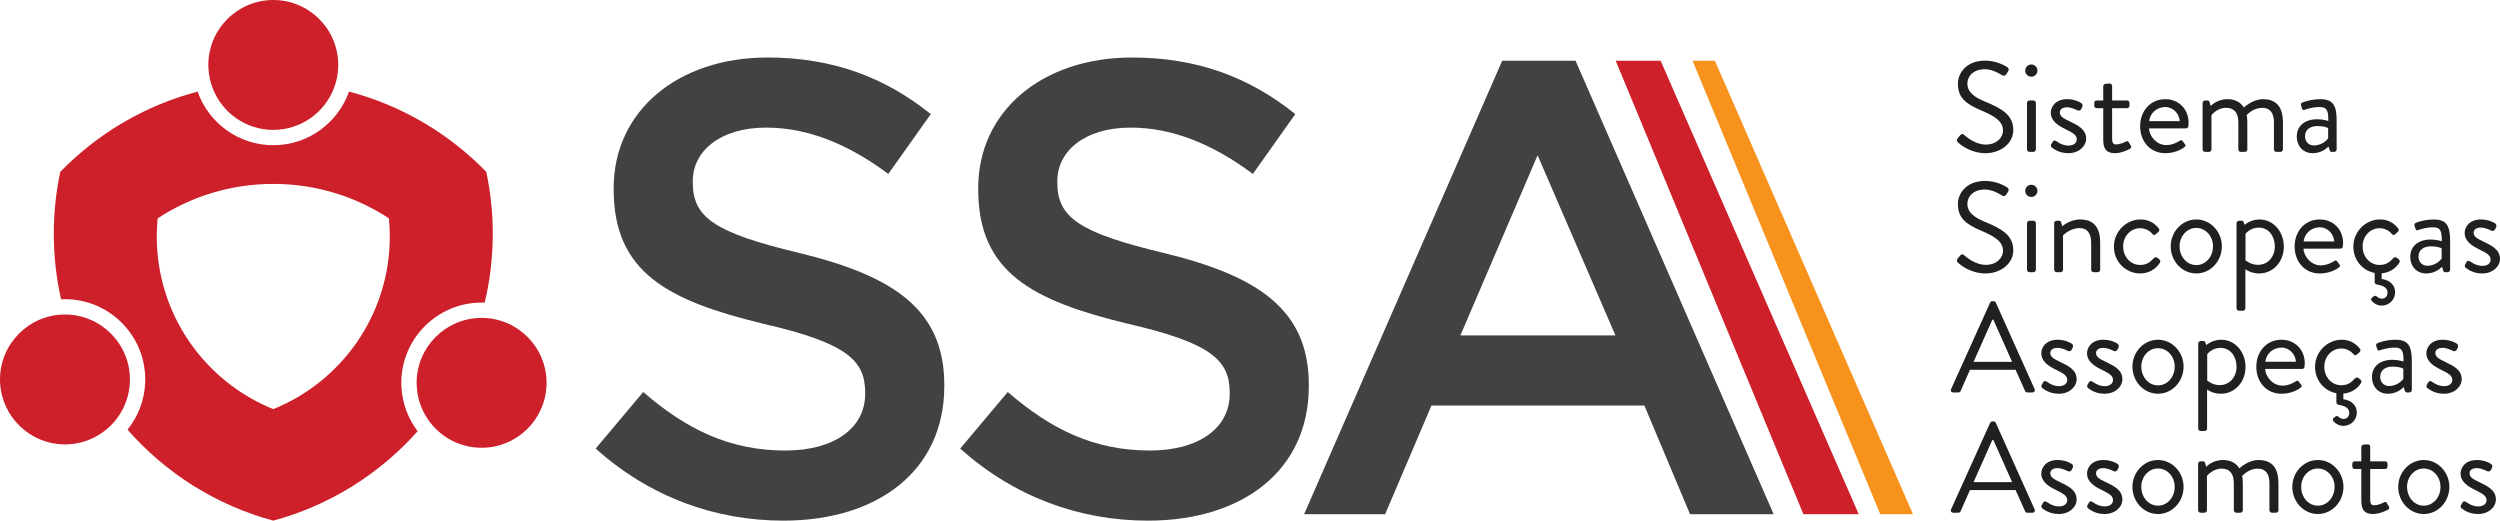 <svg xmlns="http://www.w3.org/2000/svg" xmlns:xlink="http://www.w3.org/1999/xlink" style="isolation:isolate" viewBox="120 83 278.506 58" width="278.506" height="58"><g><path d=" M 338.083 98.418 C 338.156 98.332 338.227 98.232 338.298 98.145 C 338.442 97.96 338.599 97.845 338.8 98.017 C 338.9 98.102 339.946 99.105 341.22 99.105 C 342.38 99.105 343.139 98.375 343.139 97.53 C 343.139 96.542 342.28 95.955 340.633 95.267 C 339.058 94.58 338.112 93.935 338.112 92.303 C 338.112 91.328 338.886 89.754 341.163 89.754 C 342.566 89.754 343.611 90.484 343.611 90.484 C 343.697 90.526 343.87 90.698 343.697 90.971 C 343.64 91.056 343.583 91.156 343.526 91.243 C 343.397 91.442 343.253 91.501 343.024 91.371 C 342.924 91.313 342.022 90.712 341.148 90.712 C 339.63 90.712 339.171 91.686 339.171 92.288 C 339.171 93.248 339.903 93.806 341.106 94.308 C 343.039 95.095 344.285 95.825 344.285 97.487 C 344.285 98.976 342.867 100.065 341.191 100.065 C 339.502 100.065 338.356 99.077 338.169 98.905 C 338.055 98.805 337.912 98.689 338.083 98.418 Z " fill="rgb(34,31,32)"></path><path d=" M 345.814 94.465 C 345.814 94.323 345.944 94.192 346.087 94.192 L 346.531 94.192 C 346.674 94.192 346.803 94.323 346.803 94.465 L 346.803 99.649 C 346.803 99.792 346.674 99.922 346.531 99.922 L 346.087 99.922 C 345.944 99.922 345.814 99.792 345.814 99.649 L 345.814 94.465 Z  M 345.614 90.871 C 345.614 90.484 345.915 90.183 346.287 90.183 C 346.674 90.183 346.974 90.484 346.974 90.871 C 346.974 91.243 346.674 91.544 346.287 91.544 C 345.915 91.544 345.614 91.243 345.614 90.871 Z " fill="rgb(34,31,32)"></path><path d=" M 348.492 99.119 C 348.549 99.034 348.65 98.832 348.692 98.761 C 348.765 98.647 348.922 98.618 349.079 98.72 C 349.079 98.72 349.695 99.22 350.425 99.22 C 351.012 99.22 351.357 98.92 351.357 98.532 C 351.357 98.031 350.926 97.802 350.097 97.387 C 349.338 97.014 348.464 96.512 348.464 95.54 C 348.464 94.938 348.95 94.049 350.283 94.049 C 351.028 94.049 351.601 94.308 351.872 94.494 C 352.001 94.58 352.044 94.781 351.958 94.938 L 351.843 95.167 C 351.758 95.324 351.556 95.368 351.428 95.295 C 351.428 95.295 350.812 94.953 350.283 94.953 C 349.638 94.953 349.467 95.281 349.467 95.525 C 349.467 95.998 349.939 96.212 350.526 96.498 C 351.515 96.971 352.402 97.415 352.402 98.447 C 352.402 99.277 351.601 100.065 350.425 100.065 C 349.467 100.065 348.879 99.664 348.564 99.419 C 348.492 99.362 348.449 99.22 348.492 99.119 Z " fill="rgb(34,31,32)"></path><path d=" M 354.306 95.052 L 353.576 95.052 C 353.419 95.052 353.303 94.923 353.303 94.781 L 353.303 94.465 C 353.303 94.308 353.419 94.192 353.576 94.192 L 354.306 94.192 L 354.306 92.602 C 354.306 92.46 354.436 92.331 354.578 92.331 L 355.037 92.303 C 355.18 92.303 355.295 92.433 355.295 92.575 L 355.295 94.192 L 356.956 94.192 C 357.113 94.192 357.227 94.308 357.227 94.465 L 357.227 94.781 C 357.227 94.923 357.113 95.052 356.956 95.052 L 355.295 95.052 L 355.295 98.404 C 355.295 98.977 355.438 99.091 355.767 99.091 C 356.126 99.091 356.626 98.877 356.813 98.777 C 357.027 98.661 357.084 98.748 357.156 98.862 L 357.371 99.22 C 357.471 99.392 357.428 99.478 357.27 99.577 C 357.07 99.706 356.297 100.065 355.625 100.065 C 354.479 100.065 354.306 99.378 354.306 98.489 L 354.306 95.052 Z " fill="rgb(34,31,32)"></path><path d=" M 362.826 96.498 C 362.783 95.669 362.096 94.924 361.222 94.924 C 360.262 94.924 359.518 95.611 359.418 96.498 L 362.826 96.498 Z  M 361.222 94.049 C 362.726 94.049 363.814 95.167 363.814 96.671 C 363.814 96.772 363.8 96.957 363.786 97.058 C 363.772 97.202 363.656 97.301 363.528 97.301 L 359.403 97.301 C 359.46 98.261 360.306 99.163 361.322 99.163 C 361.923 99.163 362.41 98.934 362.74 98.734 C 362.94 98.619 363.026 98.547 363.142 98.704 C 363.227 98.819 363.299 98.92 363.384 99.034 C 363.485 99.163 363.542 99.248 363.328 99.407 C 362.983 99.679 362.21 100.065 361.222 100.065 C 359.489 100.065 358.415 98.704 358.415 97.058 C 358.415 95.44 359.489 94.049 361.222 94.049 Z " fill="rgb(34,31,32)"></path><path d=" M 365.373 94.465 C 365.373 94.323 365.502 94.192 365.646 94.192 L 365.918 94.192 C 366.046 94.192 366.117 94.251 366.146 94.365 L 366.276 94.808 C 366.276 94.808 366.949 94.049 368.137 94.049 C 368.982 94.049 369.599 94.38 369.97 94.98 C 370.042 94.923 370.959 94.049 372.105 94.049 C 373.766 94.049 374.324 95.138 374.324 96.628 L 374.324 99.649 C 374.324 99.792 374.194 99.922 374.052 99.922 L 373.593 99.922 C 373.45 99.922 373.322 99.792 373.322 99.649 L 373.322 96.628 C 373.322 95.553 372.863 95.01 372.032 95.01 C 371.102 95.01 370.486 95.625 370.286 95.811 C 370.329 96.055 370.357 96.327 370.357 96.628 L 370.357 99.649 C 370.357 99.792 370.229 99.922 370.084 99.922 L 369.627 99.922 C 369.483 99.922 369.355 99.792 369.355 99.649 L 369.355 96.628 C 369.355 95.54 368.867 95.01 367.994 95.01 C 366.978 95.01 366.362 95.825 366.362 95.825 L 366.362 99.649 C 366.362 99.792 366.233 99.922 366.089 99.922 L 365.646 99.922 C 365.502 99.922 365.373 99.792 365.373 99.649 L 365.373 94.465 Z " fill="rgb(34,31,32)"></path><path d=" M 377.787 99.205 C 378.504 99.205 379.12 98.76 379.363 98.403 L 379.363 97.272 C 379.191 97.172 378.79 97.042 378.159 97.042 C 377.359 97.042 376.785 97.443 376.785 98.187 C 376.785 98.76 377.173 99.205 377.787 99.205 Z  M 378.159 96.283 C 378.775 96.283 379.377 96.471 379.377 96.471 C 379.391 95.411 379.263 94.923 378.447 94.923 C 377.658 94.923 376.986 95.138 376.729 95.238 C 376.584 95.295 376.498 95.223 376.455 95.095 L 376.341 94.737 C 376.284 94.565 376.37 94.479 376.498 94.422 C 376.584 94.379 377.416 94.049 378.49 94.049 C 379.95 94.049 380.308 94.794 380.308 96.471 L 380.308 99.649 C 380.308 99.792 380.18 99.92 380.035 99.92 L 379.764 99.92 C 379.607 99.92 379.564 99.835 379.521 99.706 L 379.405 99.319 C 379.105 99.62 378.518 100.065 377.63 100.065 C 376.627 100.065 375.868 99.335 375.868 98.187 C 375.868 97.099 376.684 96.283 378.159 96.283 Z " fill="rgb(34,31,32)"></path><path d=" M 338.083 111.817 C 338.156 111.731 338.227 111.631 338.298 111.545 C 338.442 111.36 338.599 111.246 338.8 111.417 C 338.9 111.503 339.946 112.505 341.22 112.505 C 342.38 112.505 343.139 111.774 343.139 110.93 C 343.139 109.942 342.28 109.355 340.633 108.667 C 339.058 107.98 338.112 107.334 338.112 105.703 C 338.112 104.728 338.886 103.153 341.163 103.153 C 342.566 103.153 343.611 103.883 343.611 103.883 C 343.697 103.925 343.87 104.098 343.697 104.37 C 343.64 104.457 343.583 104.555 343.526 104.643 C 343.397 104.842 343.253 104.9 343.024 104.771 C 342.924 104.714 342.022 104.113 341.148 104.113 C 339.63 104.113 339.171 105.087 339.171 105.688 C 339.171 106.647 339.903 107.205 341.106 107.707 C 343.039 108.496 344.285 109.225 344.285 110.887 C 344.285 112.375 342.867 113.464 341.191 113.464 C 339.502 113.464 338.356 112.477 338.169 112.304 C 338.055 112.204 337.912 112.09 338.083 111.817 Z " fill="rgb(34,31,32)"></path><path d=" M 345.814 107.864 C 345.814 107.721 345.944 107.591 346.087 107.591 L 346.531 107.591 C 346.674 107.591 346.803 107.721 346.803 107.864 L 346.803 113.048 C 346.803 113.19 346.674 113.321 346.531 113.321 L 346.087 113.321 C 345.944 113.321 345.814 113.19 345.814 113.048 L 345.814 107.864 Z  M 345.614 104.269 C 345.614 103.882 345.915 103.582 346.287 103.582 C 346.674 103.582 346.974 103.882 346.974 104.269 C 346.974 104.642 346.674 104.941 346.287 104.941 C 345.915 104.941 345.614 104.642 345.614 104.269 Z " fill="rgb(34,31,32)"></path><path d=" M 348.837 107.864 C 348.837 107.721 348.966 107.591 349.108 107.591 L 349.381 107.591 C 349.51 107.591 349.581 107.649 349.61 107.763 L 349.738 108.207 C 349.738 108.207 350.555 107.449 351.744 107.449 C 353.405 107.449 353.964 108.536 353.964 110.026 L 353.964 113.048 C 353.964 113.19 353.835 113.321 353.691 113.321 L 353.234 113.321 C 353.089 113.321 352.961 113.19 352.961 113.048 L 352.961 110.026 C 352.961 108.938 352.474 108.408 351.673 108.408 C 350.599 108.408 349.825 109.223 349.825 109.223 L 349.825 113.048 C 349.825 113.19 349.695 113.321 349.552 113.321 L 349.108 113.321 C 348.966 113.321 348.837 113.19 348.837 113.048 L 348.837 107.864 Z " fill="rgb(34,31,32)"></path><path d=" M 358.444 107.449 C 359.303 107.449 359.976 107.792 360.492 108.451 C 360.592 108.579 360.563 108.752 360.435 108.851 L 360.162 109.081 C 359.948 109.281 359.876 109.137 359.746 109.023 C 359.461 108.694 358.988 108.424 358.429 108.424 C 357.355 108.424 356.525 109.311 356.525 110.456 C 356.525 111.601 357.341 112.517 358.415 112.517 C 359.275 112.517 359.604 112.089 359.933 111.773 C 360.105 111.601 360.205 111.63 360.363 111.745 L 360.521 111.859 C 360.663 111.959 360.707 112.118 360.62 112.26 C 360.191 112.948 359.403 113.463 358.429 113.463 C 356.839 113.463 355.494 112.188 355.494 110.47 C 355.494 108.781 356.884 107.449 358.444 107.449 Z " fill="rgb(34,31,32)"></path><path d=" M 364.672 112.532 C 365.718 112.532 366.534 111.602 366.534 110.442 C 366.534 109.311 365.718 108.393 364.672 108.393 C 363.627 108.393 362.811 109.311 362.811 110.442 C 362.811 111.602 363.627 112.532 364.672 112.532 Z  M 364.672 107.449 C 366.262 107.449 367.522 108.823 367.522 110.442 C 367.522 112.089 366.262 113.463 364.672 113.463 C 363.083 113.463 361.822 112.089 361.822 110.442 C 361.822 108.823 363.083 107.449 364.672 107.449 Z " fill="rgb(34,31,32)"></path><path d=" M 371.545 112.505 C 372.648 112.505 373.421 111.602 373.421 110.457 C 373.421 109.34 372.762 108.353 371.617 108.353 C 370.685 108.353 370.155 109.054 370.155 109.054 L 370.155 112.003 C 370.155 112.003 370.756 112.505 371.545 112.505 Z  M 370.141 117.345 C 370.141 117.488 370.012 117.618 369.869 117.618 L 369.425 117.618 C 369.282 117.618 369.154 117.488 369.154 117.345 L 369.154 107.866 C 369.154 107.722 369.282 107.592 369.425 107.592 L 369.725 107.592 C 369.855 107.592 369.898 107.635 369.955 107.778 L 370.055 108.051 C 370.055 108.051 370.685 107.45 371.717 107.45 C 373.278 107.45 374.424 108.824 374.424 110.471 C 374.424 112.147 373.249 113.464 371.674 113.464 C 370.728 113.464 370.141 112.991 370.141 112.991 L 370.141 117.345 Z " fill="rgb(34,31,32)"></path><path d=" M 380.037 109.898 C 379.993 109.068 379.306 108.322 378.433 108.322 C 377.473 108.322 376.729 109.01 376.629 109.898 L 380.037 109.898 Z  M 378.433 107.449 C 379.936 107.449 381.025 108.566 381.025 110.069 C 381.025 110.171 381.011 110.356 380.996 110.456 C 380.982 110.6 380.867 110.699 380.739 110.699 L 376.615 110.699 C 376.672 111.659 377.516 112.562 378.533 112.562 C 379.135 112.562 379.622 112.332 379.952 112.133 C 380.152 112.018 380.237 111.945 380.352 112.103 C 380.438 112.217 380.509 112.318 380.596 112.434 C 380.696 112.562 380.753 112.648 380.539 112.805 C 380.195 113.078 379.42 113.464 378.433 113.464 C 376.7 113.464 375.626 112.103 375.626 110.456 C 375.626 108.837 376.7 107.449 378.433 107.449 Z " fill="rgb(34,31,32)"></path><path d=" M 385.118 107.449 C 385.978 107.449 386.651 107.792 387.167 108.451 C 387.267 108.579 387.238 108.752 387.108 108.851 L 386.837 109.081 C 386.622 109.281 386.551 109.137 386.421 109.023 C 386.135 108.694 385.662 108.424 385.104 108.424 C 384.03 108.424 383.2 109.311 383.2 110.456 C 383.2 111.601 384.015 112.517 385.09 112.517 C 385.95 112.517 386.278 112.089 386.608 111.773 C 386.78 111.601 386.879 111.63 387.037 111.745 L 387.195 111.859 C 387.338 111.959 387.381 112.118 387.295 112.26 C 386.894 112.905 386.192 113.378 385.32 113.448 L 385.32 114.078 C 386.192 114.193 386.822 114.723 386.822 115.554 C 386.822 116.385 386.164 117.043 385.32 117.043 C 384.888 117.043 384.474 116.828 384.23 116.543 C 384.115 116.413 384.13 116.242 384.23 116.17 L 384.431 116.013 C 384.531 115.94 384.689 115.926 384.76 116.013 C 384.932 116.198 385.175 116.27 385.347 116.27 C 385.734 116.27 385.978 115.983 385.978 115.597 C 385.978 114.938 385.276 114.78 384.788 114.695 C 384.574 114.652 384.545 114.48 384.545 114.408 L 384.545 113.405 C 383.214 113.163 382.168 111.989 382.168 110.47 C 382.168 108.781 383.557 107.449 385.118 107.449 Z " fill="rgb(34,31,32)"></path><path d=" M 390.43 112.605 C 391.146 112.605 391.761 112.161 392.005 111.802 L 392.005 110.671 C 391.834 110.571 391.433 110.442 390.802 110.442 C 390 110.442 389.427 110.842 389.427 111.587 C 389.427 112.161 389.814 112.605 390.43 112.605 Z  M 390.802 109.684 C 391.418 109.684 392.02 109.87 392.02 109.87 C 392.034 108.81 391.906 108.322 391.089 108.322 C 390.301 108.322 389.628 108.538 389.37 108.638 C 389.227 108.695 389.141 108.623 389.098 108.496 L 388.984 108.137 C 388.926 107.965 389.013 107.878 389.141 107.823 C 389.227 107.778 390.057 107.45 391.131 107.45 C 392.593 107.45 392.95 108.194 392.95 109.87 L 392.95 113.05 C 392.95 113.192 392.821 113.321 392.678 113.321 L 392.407 113.321 C 392.249 113.321 392.205 113.235 392.163 113.106 L 392.048 112.72 C 391.747 113.021 391.16 113.464 390.273 113.464 C 389.27 113.464 388.511 112.734 388.511 111.587 C 388.511 110.5 389.327 109.684 390.802 109.684 Z " fill="rgb(34,31,32)"></path><path d=" M 394.596 112.517 C 394.653 112.434 394.753 112.231 394.796 112.161 C 394.869 112.046 395.026 112.016 395.183 112.118 C 395.183 112.118 395.799 112.619 396.53 112.619 C 397.117 112.619 397.46 112.318 397.46 111.93 C 397.46 111.431 397.03 111.201 396.2 110.785 C 395.442 110.413 394.568 109.911 394.568 108.938 C 394.568 108.336 395.054 107.449 396.386 107.449 C 397.132 107.449 397.704 107.706 397.976 107.894 C 398.105 107.978 398.147 108.179 398.062 108.336 L 397.947 108.566 C 397.862 108.724 397.66 108.766 397.531 108.694 C 397.531 108.694 396.916 108.351 396.386 108.351 C 395.742 108.351 395.57 108.681 395.57 108.923 C 395.57 109.396 396.043 109.611 396.63 109.898 C 397.619 110.37 398.506 110.813 398.506 111.845 C 398.506 112.676 397.704 113.463 396.53 113.463 C 395.57 113.463 394.983 113.064 394.668 112.818 C 394.596 112.762 394.553 112.619 394.596 112.517 Z " fill="rgb(34,31,32)"></path><path d=" M 344.156 123.311 C 343.454 121.752 342.767 120.175 342.064 118.614 L 341.95 118.614 L 339.859 123.311 L 344.156 123.311 Z  M 337.353 126.348 L 341.707 116.71 C 341.75 116.624 341.822 116.553 341.95 116.553 L 342.093 116.553 C 342.223 116.553 342.294 116.624 342.337 116.71 L 346.663 126.348 C 346.748 126.534 346.633 126.719 346.419 126.719 L 345.846 126.719 C 345.717 126.719 345.631 126.634 345.603 126.562 L 344.543 124.199 L 339.458 124.199 L 338.413 126.562 C 338.384 126.634 338.298 126.719 338.169 126.719 L 337.596 126.719 C 337.382 126.719 337.267 126.534 337.353 126.348 Z " fill="rgb(34,31,32)"></path><path d=" M 347.432 125.918 C 347.489 125.833 347.591 125.632 347.632 125.561 C 347.705 125.445 347.862 125.417 348.019 125.517 C 348.019 125.517 348.635 126.02 349.366 126.02 C 349.953 126.02 350.297 125.719 350.297 125.331 C 350.297 124.83 349.866 124.601 349.037 124.186 C 348.278 123.813 347.404 123.311 347.404 122.339 C 347.404 121.737 347.891 120.848 349.224 120.848 C 349.968 120.848 350.541 121.107 350.812 121.293 C 350.941 121.379 350.985 121.578 350.898 121.737 L 350.784 121.966 C 350.698 122.124 350.496 122.167 350.368 122.093 C 350.368 122.093 349.752 121.752 349.224 121.752 C 348.578 121.752 348.407 122.08 348.407 122.324 C 348.407 122.797 348.879 123.011 349.466 123.298 C 350.455 123.77 351.342 124.213 351.342 125.246 C 351.342 126.075 350.541 126.864 349.366 126.864 C 348.407 126.864 347.819 126.463 347.504 126.219 C 347.432 126.162 347.39 126.02 347.432 125.918 Z " fill="rgb(34,31,32)"></path><path d=" M 352.53 125.918 C 352.587 125.833 352.687 125.632 352.73 125.561 C 352.801 125.445 352.959 125.417 353.117 125.517 C 353.117 125.517 353.733 126.02 354.462 126.02 C 355.05 126.02 355.394 125.719 355.394 125.331 C 355.394 124.83 354.964 124.601 354.134 124.186 C 353.374 123.813 352.501 123.311 352.501 122.339 C 352.501 121.737 352.988 120.848 354.32 120.848 C 355.064 120.848 355.637 121.107 355.91 121.293 C 356.038 121.379 356.081 121.578 355.995 121.737 L 355.881 121.966 C 355.795 122.124 355.594 122.167 355.465 122.093 C 355.465 122.093 354.85 121.752 354.32 121.752 C 353.675 121.752 353.504 122.08 353.504 122.324 C 353.504 122.797 353.977 123.011 354.564 123.298 C 355.551 123.77 356.439 124.213 356.439 125.246 C 356.439 126.075 355.637 126.864 354.462 126.864 C 353.504 126.864 352.917 126.463 352.601 126.219 C 352.53 126.162 352.487 126.02 352.53 125.918 Z " fill="rgb(34,31,32)"></path><path d=" M 360.406 125.932 C 361.452 125.932 362.268 125.001 362.268 123.841 C 362.268 122.709 361.452 121.793 360.406 121.793 C 359.36 121.793 358.545 122.709 358.545 123.841 C 358.545 125.001 359.36 125.932 360.406 125.932 Z  M 360.406 120.847 C 361.995 120.847 363.256 122.222 363.256 123.841 C 363.256 125.487 361.995 126.863 360.406 126.863 C 358.817 126.863 357.556 125.487 357.556 123.841 C 357.556 122.222 358.817 120.847 360.406 120.847 Z " fill="rgb(34,31,32)"></path><path d=" M 367.279 125.904 C 368.382 125.904 369.155 125.001 369.155 123.857 C 369.155 122.738 368.496 121.752 367.351 121.752 C 366.419 121.752 365.889 122.452 365.889 122.452 L 365.889 125.402 C 365.889 125.402 366.49 125.904 367.279 125.904 Z  M 365.875 130.743 C 365.875 130.888 365.746 131.016 365.602 131.016 L 365.159 131.016 C 365.015 131.016 364.887 130.888 364.887 130.743 L 364.887 121.264 C 364.887 121.122 365.015 120.991 365.159 120.991 L 365.459 120.991 C 365.589 120.991 365.632 121.034 365.689 121.176 L 365.789 121.449 C 365.789 121.449 366.419 120.848 367.451 120.848 C 369.012 120.848 370.158 122.224 370.158 123.871 C 370.158 125.545 368.982 126.864 367.408 126.864 C 366.462 126.864 365.875 126.391 365.875 126.391 L 365.875 130.743 Z " fill="rgb(34,31,32)"></path><path d=" M 375.769 123.296 C 375.726 122.466 375.039 121.722 374.165 121.722 C 373.206 121.722 372.461 122.409 372.361 123.296 L 375.769 123.296 Z  M 374.165 120.847 C 375.669 120.847 376.758 121.965 376.758 123.469 C 376.758 123.57 376.744 123.755 376.729 123.855 C 376.715 123.999 376.6 124.099 376.471 124.099 L 372.347 124.099 C 372.404 125.059 373.249 125.961 374.265 125.961 C 374.868 125.961 375.355 125.73 375.684 125.531 C 375.884 125.417 375.969 125.345 376.085 125.502 C 376.171 125.616 376.242 125.718 376.328 125.832 C 376.428 125.961 376.485 126.046 376.271 126.205 C 375.928 126.476 375.153 126.863 374.165 126.863 C 372.432 126.863 371.358 125.502 371.358 123.855 C 371.358 122.238 372.432 120.847 374.165 120.847 Z " fill="rgb(34,31,32)"></path><path d=" M 380.852 120.848 C 381.711 120.848 382.385 121.192 382.901 121.851 C 383.001 121.98 382.972 122.151 382.842 122.252 L 382.571 122.481 C 382.355 122.681 382.284 122.538 382.155 122.424 C 381.869 122.093 381.396 121.823 380.838 121.823 C 379.764 121.823 378.934 122.711 378.934 123.857 C 378.934 125.001 379.749 125.918 380.824 125.918 C 381.683 125.918 382.012 125.488 382.341 125.173 C 382.514 125.001 382.613 125.031 382.771 125.145 L 382.928 125.259 C 383.072 125.36 383.115 125.517 383.029 125.661 C 382.628 126.306 381.926 126.778 381.053 126.849 L 381.053 127.479 C 381.926 127.593 382.556 128.124 382.556 128.955 C 382.556 129.785 381.898 130.443 381.053 130.443 C 380.622 130.443 380.208 130.229 379.964 129.943 C 379.849 129.813 379.864 129.643 379.964 129.571 L 380.165 129.412 C 380.265 129.341 380.423 129.326 380.494 129.412 C 380.665 129.599 380.909 129.671 381.081 129.671 C 381.468 129.671 381.711 129.384 381.711 128.998 C 381.711 128.338 381.01 128.18 380.522 128.096 C 380.308 128.053 380.279 127.881 380.279 127.808 L 380.279 126.806 C 378.947 126.563 377.902 125.389 377.902 123.872 C 377.902 122.181 379.291 120.848 380.852 120.848 Z " fill="rgb(34,31,32)"></path><path d=" M 386.164 126.004 C 386.88 126.004 387.494 125.559 387.737 125.202 L 387.737 124.071 C 387.567 123.971 387.167 123.841 386.535 123.841 C 385.733 123.841 385.16 124.242 385.16 124.986 C 385.16 125.559 385.548 126.004 386.164 126.004 Z  M 386.535 123.082 C 387.152 123.082 387.754 123.27 387.754 123.27 C 387.768 122.208 387.64 121.722 386.823 121.722 C 386.035 121.722 385.36 121.937 385.104 122.037 C 384.961 122.093 384.873 122.022 384.83 121.894 L 384.717 121.537 C 384.659 121.364 384.745 121.277 384.873 121.221 C 384.961 121.176 385.791 120.848 386.865 120.848 C 388.327 120.848 388.684 121.594 388.684 123.27 L 388.684 126.448 C 388.684 126.591 388.555 126.719 388.412 126.719 L 388.14 126.719 C 387.982 126.719 387.939 126.634 387.896 126.506 L 387.78 126.118 C 387.481 126.419 386.894 126.864 386.007 126.864 C 385.004 126.864 384.244 126.134 384.244 124.986 C 384.244 123.898 385.061 123.082 386.535 123.082 Z " fill="rgb(34,31,32)"></path><path d=" M 390.33 125.918 C 390.387 125.833 390.487 125.632 390.53 125.561 C 390.603 125.445 390.76 125.417 390.917 125.517 C 390.917 125.517 391.533 126.02 392.263 126.02 C 392.85 126.02 393.194 125.719 393.194 125.331 C 393.194 124.83 392.764 124.601 391.934 124.186 C 391.176 123.813 390.302 123.311 390.302 122.339 C 390.302 121.737 390.788 120.848 392.12 120.848 C 392.866 120.848 393.437 121.107 393.71 121.293 C 393.839 121.379 393.881 121.578 393.796 121.737 L 393.681 121.966 C 393.596 122.124 393.394 122.167 393.265 122.093 C 393.265 122.093 392.65 121.752 392.12 121.752 C 391.476 121.752 391.304 122.08 391.304 122.324 C 391.304 122.797 391.777 123.011 392.363 123.298 C 393.352 123.77 394.24 124.213 394.24 125.246 C 394.24 126.075 393.437 126.864 392.263 126.864 C 391.304 126.864 390.717 126.463 390.402 126.219 C 390.33 126.162 390.287 126.02 390.33 125.918 Z " fill="rgb(34,31,32)"></path><path d=" M 344.156 136.71 C 343.454 135.15 342.767 133.573 342.064 132.012 L 341.95 132.012 L 339.859 136.71 L 344.156 136.71 Z  M 337.353 139.746 L 341.707 130.108 C 341.75 130.022 341.822 129.951 341.95 129.951 L 342.093 129.951 C 342.223 129.951 342.294 130.022 342.337 130.108 L 346.663 139.746 C 346.748 139.933 346.633 140.118 346.419 140.118 L 345.846 140.118 C 345.717 140.118 345.631 140.033 345.603 139.96 L 344.543 137.597 L 339.458 137.597 L 338.413 139.96 C 338.384 140.033 338.298 140.118 338.169 140.118 L 337.596 140.118 C 337.382 140.118 337.267 139.933 337.353 139.746 Z " fill="rgb(34,31,32)"></path><path d=" M 347.432 139.318 C 347.489 139.231 347.591 139.03 347.632 138.959 C 347.705 138.843 347.862 138.816 348.019 138.916 C 348.019 138.916 348.635 139.418 349.366 139.418 C 349.953 139.418 350.297 139.117 350.297 138.729 C 350.297 138.229 349.866 137.999 349.037 137.585 C 348.278 137.212 347.404 136.71 347.404 135.737 C 347.404 135.135 347.891 134.246 349.224 134.246 C 349.968 134.246 350.541 134.505 350.812 134.691 C 350.941 134.778 350.985 134.978 350.898 135.135 L 350.784 135.365 C 350.698 135.522 350.496 135.565 350.368 135.493 C 350.368 135.493 349.752 135.15 349.224 135.15 C 348.578 135.15 348.407 135.479 348.407 135.722 C 348.407 136.195 348.879 136.409 349.466 136.696 C 350.455 137.169 351.342 137.612 351.342 138.644 C 351.342 139.474 350.541 140.262 349.366 140.262 C 348.407 140.262 347.819 139.862 347.504 139.617 C 347.432 139.56 347.39 139.418 347.432 139.318 Z " fill="rgb(34,31,32)"></path><path d=" M 352.53 139.318 C 352.587 139.231 352.687 139.03 352.73 138.959 C 352.801 138.843 352.959 138.816 353.117 138.916 C 353.117 138.916 353.733 139.418 354.462 139.418 C 355.05 139.418 355.394 139.117 355.394 138.729 C 355.394 138.229 354.964 137.999 354.134 137.585 C 353.374 137.212 352.501 136.71 352.501 135.737 C 352.501 135.135 352.988 134.246 354.32 134.246 C 355.064 134.246 355.637 134.505 355.91 134.691 C 356.038 134.778 356.081 134.978 355.995 135.135 L 355.881 135.365 C 355.795 135.522 355.594 135.565 355.465 135.493 C 355.465 135.493 354.85 135.15 354.32 135.15 C 353.675 135.15 353.504 135.479 353.504 135.722 C 353.504 136.195 353.977 136.409 354.564 136.696 C 355.551 137.169 356.439 137.612 356.439 138.644 C 356.439 139.474 355.637 140.262 354.462 140.262 C 353.504 140.262 352.917 139.862 352.601 139.617 C 352.53 139.56 352.487 139.418 352.53 139.318 Z " fill="rgb(34,31,32)"></path><path d=" M 360.406 139.332 C 361.452 139.332 362.268 138.401 362.268 137.241 C 362.268 136.109 361.452 135.192 360.406 135.192 C 359.36 135.192 358.545 136.109 358.545 137.241 C 358.545 138.401 359.36 139.332 360.406 139.332 Z  M 360.406 134.246 C 361.995 134.246 363.256 135.622 363.256 137.241 C 363.256 138.887 361.995 140.262 360.406 140.262 C 358.817 140.262 357.556 138.887 357.556 137.241 C 357.556 135.622 358.817 134.246 360.406 134.246 Z " fill="rgb(34,31,32)"></path><path d=" M 364.872 134.662 C 364.872 134.52 365.002 134.39 365.144 134.39 L 365.416 134.39 C 365.545 134.39 365.616 134.448 365.646 134.562 L 365.774 135.006 C 365.774 135.006 366.448 134.246 367.636 134.246 C 368.48 134.246 369.097 134.576 369.469 135.177 C 369.542 135.121 370.457 134.246 371.603 134.246 C 373.264 134.246 373.823 135.335 373.823 136.825 L 373.823 139.846 C 373.823 139.99 373.694 140.119 373.55 140.119 L 373.091 140.119 C 372.949 140.119 372.82 139.99 372.82 139.846 L 372.82 136.825 C 372.82 135.751 372.362 135.206 371.531 135.206 C 370.601 135.206 369.985 135.822 369.785 136.009 C 369.827 136.252 369.856 136.525 369.856 136.825 L 369.856 139.846 C 369.856 139.99 369.727 140.119 369.583 140.119 L 369.124 140.119 C 368.982 140.119 368.853 139.99 368.853 139.846 L 368.853 136.825 C 368.853 135.737 368.366 135.206 367.493 135.206 C 366.476 135.206 365.86 136.023 365.86 136.023 L 365.86 139.846 C 365.86 139.99 365.731 140.119 365.587 140.119 L 365.144 140.119 C 365.002 140.119 364.872 139.99 364.872 139.846 L 364.872 134.662 Z " fill="rgb(34,31,32)"></path><path d=" M 378.217 139.332 C 379.263 139.332 380.078 138.401 380.078 137.241 C 380.078 136.109 379.263 135.192 378.217 135.192 C 377.171 135.192 376.356 136.109 376.356 137.241 C 376.356 138.401 377.171 139.332 378.217 139.332 Z  M 378.217 134.246 C 379.807 134.246 381.067 135.622 381.067 137.241 C 381.067 138.887 379.807 140.262 378.217 140.262 C 376.627 140.262 375.367 138.887 375.367 137.241 C 375.367 135.622 376.627 134.246 378.217 134.246 Z " fill="rgb(34,31,32)"></path><path d=" M 383.056 135.249 L 382.325 135.249 C 382.168 135.249 382.054 135.121 382.054 134.978 L 382.054 134.662 C 382.054 134.505 382.168 134.39 382.325 134.39 L 383.056 134.39 L 383.056 132.8 C 383.056 132.658 383.186 132.528 383.328 132.528 L 383.787 132.499 C 383.929 132.499 384.044 132.63 384.044 132.772 L 384.044 134.39 L 385.705 134.39 C 385.862 134.39 385.978 134.505 385.978 134.662 L 385.978 134.978 C 385.978 135.121 385.862 135.249 385.705 135.249 L 384.044 135.249 L 384.044 138.601 C 384.044 139.173 384.187 139.288 384.517 139.288 C 384.875 139.288 385.377 139.074 385.562 138.974 C 385.777 138.859 385.834 138.945 385.907 139.059 L 386.121 139.418 C 386.221 139.589 386.178 139.675 386.021 139.774 C 385.82 139.905 385.047 140.262 384.374 140.262 C 383.228 140.262 383.056 139.575 383.056 138.688 L 383.056 135.249 Z " fill="rgb(34,31,32)"></path><path d=" M 390.016 139.332 C 391.06 139.332 391.877 138.401 391.877 137.241 C 391.877 136.109 391.06 135.192 390.016 135.192 C 388.97 135.192 388.153 136.109 388.153 137.241 C 388.153 138.401 388.97 139.332 390.016 139.332 Z  M 390.016 134.246 C 391.605 134.246 392.866 135.622 392.866 137.241 C 392.866 138.887 391.605 140.262 390.016 140.262 C 388.426 140.262 387.165 138.887 387.165 137.241 C 387.165 135.622 388.426 134.246 390.016 134.246 Z " fill="rgb(34,31,32)"></path><path d=" M 394.138 139.318 C 394.195 139.231 394.297 139.03 394.34 138.959 C 394.411 138.843 394.568 138.816 394.725 138.916 C 394.725 138.916 395.342 139.418 396.072 139.418 C 396.66 139.418 397.004 139.117 397.004 138.729 C 397.004 138.229 396.573 137.999 395.743 137.585 C 394.984 137.212 394.111 136.71 394.111 135.737 C 394.111 135.135 394.597 134.246 395.93 134.246 C 396.674 134.246 397.247 134.505 397.518 134.691 C 397.648 134.778 397.691 134.978 397.605 135.135 L 397.491 135.365 C 397.404 135.522 397.203 135.565 397.075 135.493 C 397.075 135.493 396.459 135.15 395.93 135.15 C 395.285 135.15 395.113 135.479 395.113 135.722 C 395.113 136.195 395.585 136.409 396.172 136.696 C 397.161 137.169 398.048 137.612 398.048 138.644 C 398.048 139.474 397.247 140.262 396.072 140.262 C 395.113 140.262 394.526 139.862 394.211 139.617 C 394.138 139.56 394.097 139.418 394.138 139.318 Z " fill="rgb(34,31,32)"></path><path d=" M 186.356 132.975 L 191.658 126.669 C 196.461 130.826 201.261 133.19 207.496 133.19 C 212.942 133.19 216.382 130.681 216.382 126.884 L 216.382 126.741 C 216.382 123.158 214.375 121.222 205.059 119.073 C 194.383 116.493 188.363 113.341 188.363 104.096 L 188.363 103.952 C 188.363 95.352 195.529 89.406 205.489 89.406 C 212.798 89.406 218.603 91.627 223.691 95.711 L 218.961 102.376 C 214.447 99.009 209.932 97.216 205.346 97.216 C 200.186 97.216 197.177 99.868 197.177 103.165 L 197.177 103.309 C 197.177 107.177 199.469 108.898 209.072 111.19 C 219.678 113.771 225.196 117.568 225.196 125.88 L 225.196 126.025 C 225.196 135.413 217.814 141 207.28 141 C 199.614 141 192.376 138.349 186.356 132.975 Z " fill="rgb(66,65,67)"></path><path d=" M 226.967 132.975 L 232.269 126.669 C 237.07 130.826 241.871 133.19 248.105 133.19 C 253.553 133.19 256.991 130.681 256.991 126.884 L 256.991 126.741 C 256.991 123.158 254.986 121.222 245.67 119.073 C 234.992 116.493 228.974 113.341 228.974 104.096 L 228.974 103.952 C 228.974 95.352 236.138 89.406 246.099 89.406 C 253.408 89.406 259.214 91.627 264.301 95.711 L 259.573 102.376 C 255.057 99.009 250.542 97.216 245.956 97.216 C 240.796 97.216 237.786 99.868 237.786 103.165 L 237.786 103.309 C 237.786 107.177 240.08 108.898 249.682 111.19 C 260.289 113.771 265.806 117.568 265.806 125.88 L 265.806 126.025 C 265.806 135.413 258.425 141 247.891 141 C 240.224 141 232.986 138.349 226.967 132.975 Z " fill="rgb(66,65,67)"></path><path d=" M 299.963 120.361 L 291.292 100.297 L 282.692 120.361 L 299.963 120.361 Z  M 287.35 89.763 L 295.519 89.763 L 317.59 140.284 L 308.276 140.284 L 303.187 128.174 L 279.467 128.174 L 274.308 140.284 L 265.279 140.284 L 287.35 89.763 Z " fill="rgb(66,65,67)"></path><path d=" M 320.901 140.284 L 327.069 140.284 L 304.997 89.764 L 299.992 89.764 L 320.901 140.284 Z " fill="rgb(205,32,42)"></path><path d=" M 329.463 140.284 L 333.112 140.284 L 311.042 89.764 L 308.555 89.764 L 329.463 140.284 Z " fill="rgb(247,147,29)"></path><path d=" M 150.444 128.578 C 142.836 125.51 137.464 118.055 137.464 109.348 C 137.464 108.667 137.498 107.994 137.562 107.326 C 141.263 104.898 145.686 103.487 150.444 103.487 C 155.202 103.487 159.626 104.898 163.326 107.326 C 163.39 107.994 163.424 108.667 163.424 109.348 C 163.424 118.055 158.056 125.51 150.444 128.578 Z  M 174.171 102.143 C 170.046 97.901 164.783 94.756 158.88 93.206 C 157.653 96.681 154.336 99.177 150.448 99.177 C 146.556 99.177 143.234 96.681 142.012 93.206 C 136.105 94.756 130.846 97.901 126.716 102.143 C 126.241 104.368 125.993 106.671 125.993 109.036 C 125.993 111.546 126.272 113.989 126.806 116.344 C 126.949 116.336 127.092 116.332 127.239 116.332 C 132.171 116.332 136.18 120.341 136.18 125.273 C 136.18 125.355 136.18 125.438 136.176 125.525 C 136.12 127.538 135.393 129.394 134.207 130.866 C 138.443 135.695 144.059 139.28 150.444 141 C 156.75 139.299 162.31 135.779 166.526 131.039 C 165.469 129.651 164.81 127.942 164.723 126.082 C 164.711 125.938 164.707 125.793 164.707 125.648 C 164.707 120.718 168.721 116.709 173.653 116.709 C 173.769 116.709 173.882 116.712 173.995 116.716 C 174.586 114.249 174.895 111.678 174.895 109.036 C 174.895 106.671 174.645 104.368 174.171 102.143 Z " fill="rgb(205,32,42)"></path><path d=" M 157.683 90.235 C 157.683 90.304 157.683 90.371 157.679 90.438 C 157.657 91.27 157.492 92.072 157.209 92.814 C 156.169 95.532 153.531 97.471 150.448 97.471 C 147.365 97.471 144.725 95.536 143.687 92.814 C 143.419 92.118 143.258 91.365 143.22 90.585 C 143.212 90.47 143.209 90.353 143.209 90.235 C 143.209 86.246 146.458 83 150.448 83 C 154.438 83 157.683 86.246 157.683 90.235 Z " fill="rgb(205,32,42)"></path><path d=" M 180.888 125.648 C 180.888 125.716 180.888 125.782 180.884 125.851 C 180.779 129.747 177.575 132.883 173.653 132.883 C 171.16 132.883 168.958 131.618 167.656 129.695 C 166.933 128.63 166.49 127.365 166.425 125.998 C 166.417 125.883 166.413 125.765 166.413 125.648 C 166.413 121.695 169.602 118.473 173.544 118.416 C 173.582 118.413 173.615 118.413 173.653 118.413 C 177.642 118.413 180.888 121.658 180.888 125.648 Z " fill="rgb(205,32,42)"></path><path d=" M 134.475 125.273 C 134.475 125.341 134.475 125.407 134.471 125.476 C 134.429 126.986 133.926 128.381 133.094 129.524 C 131.775 131.329 129.64 132.508 127.239 132.508 C 123.366 132.508 120.191 129.451 120.011 125.623 C 120.004 125.506 120 125.389 120 125.273 C 120 121.285 123.246 118.041 127.232 118.037 L 127.239 118.037 C 131.229 118.037 134.475 121.283 134.475 125.273 Z " fill="rgb(205,32,42)"></path></g></svg>